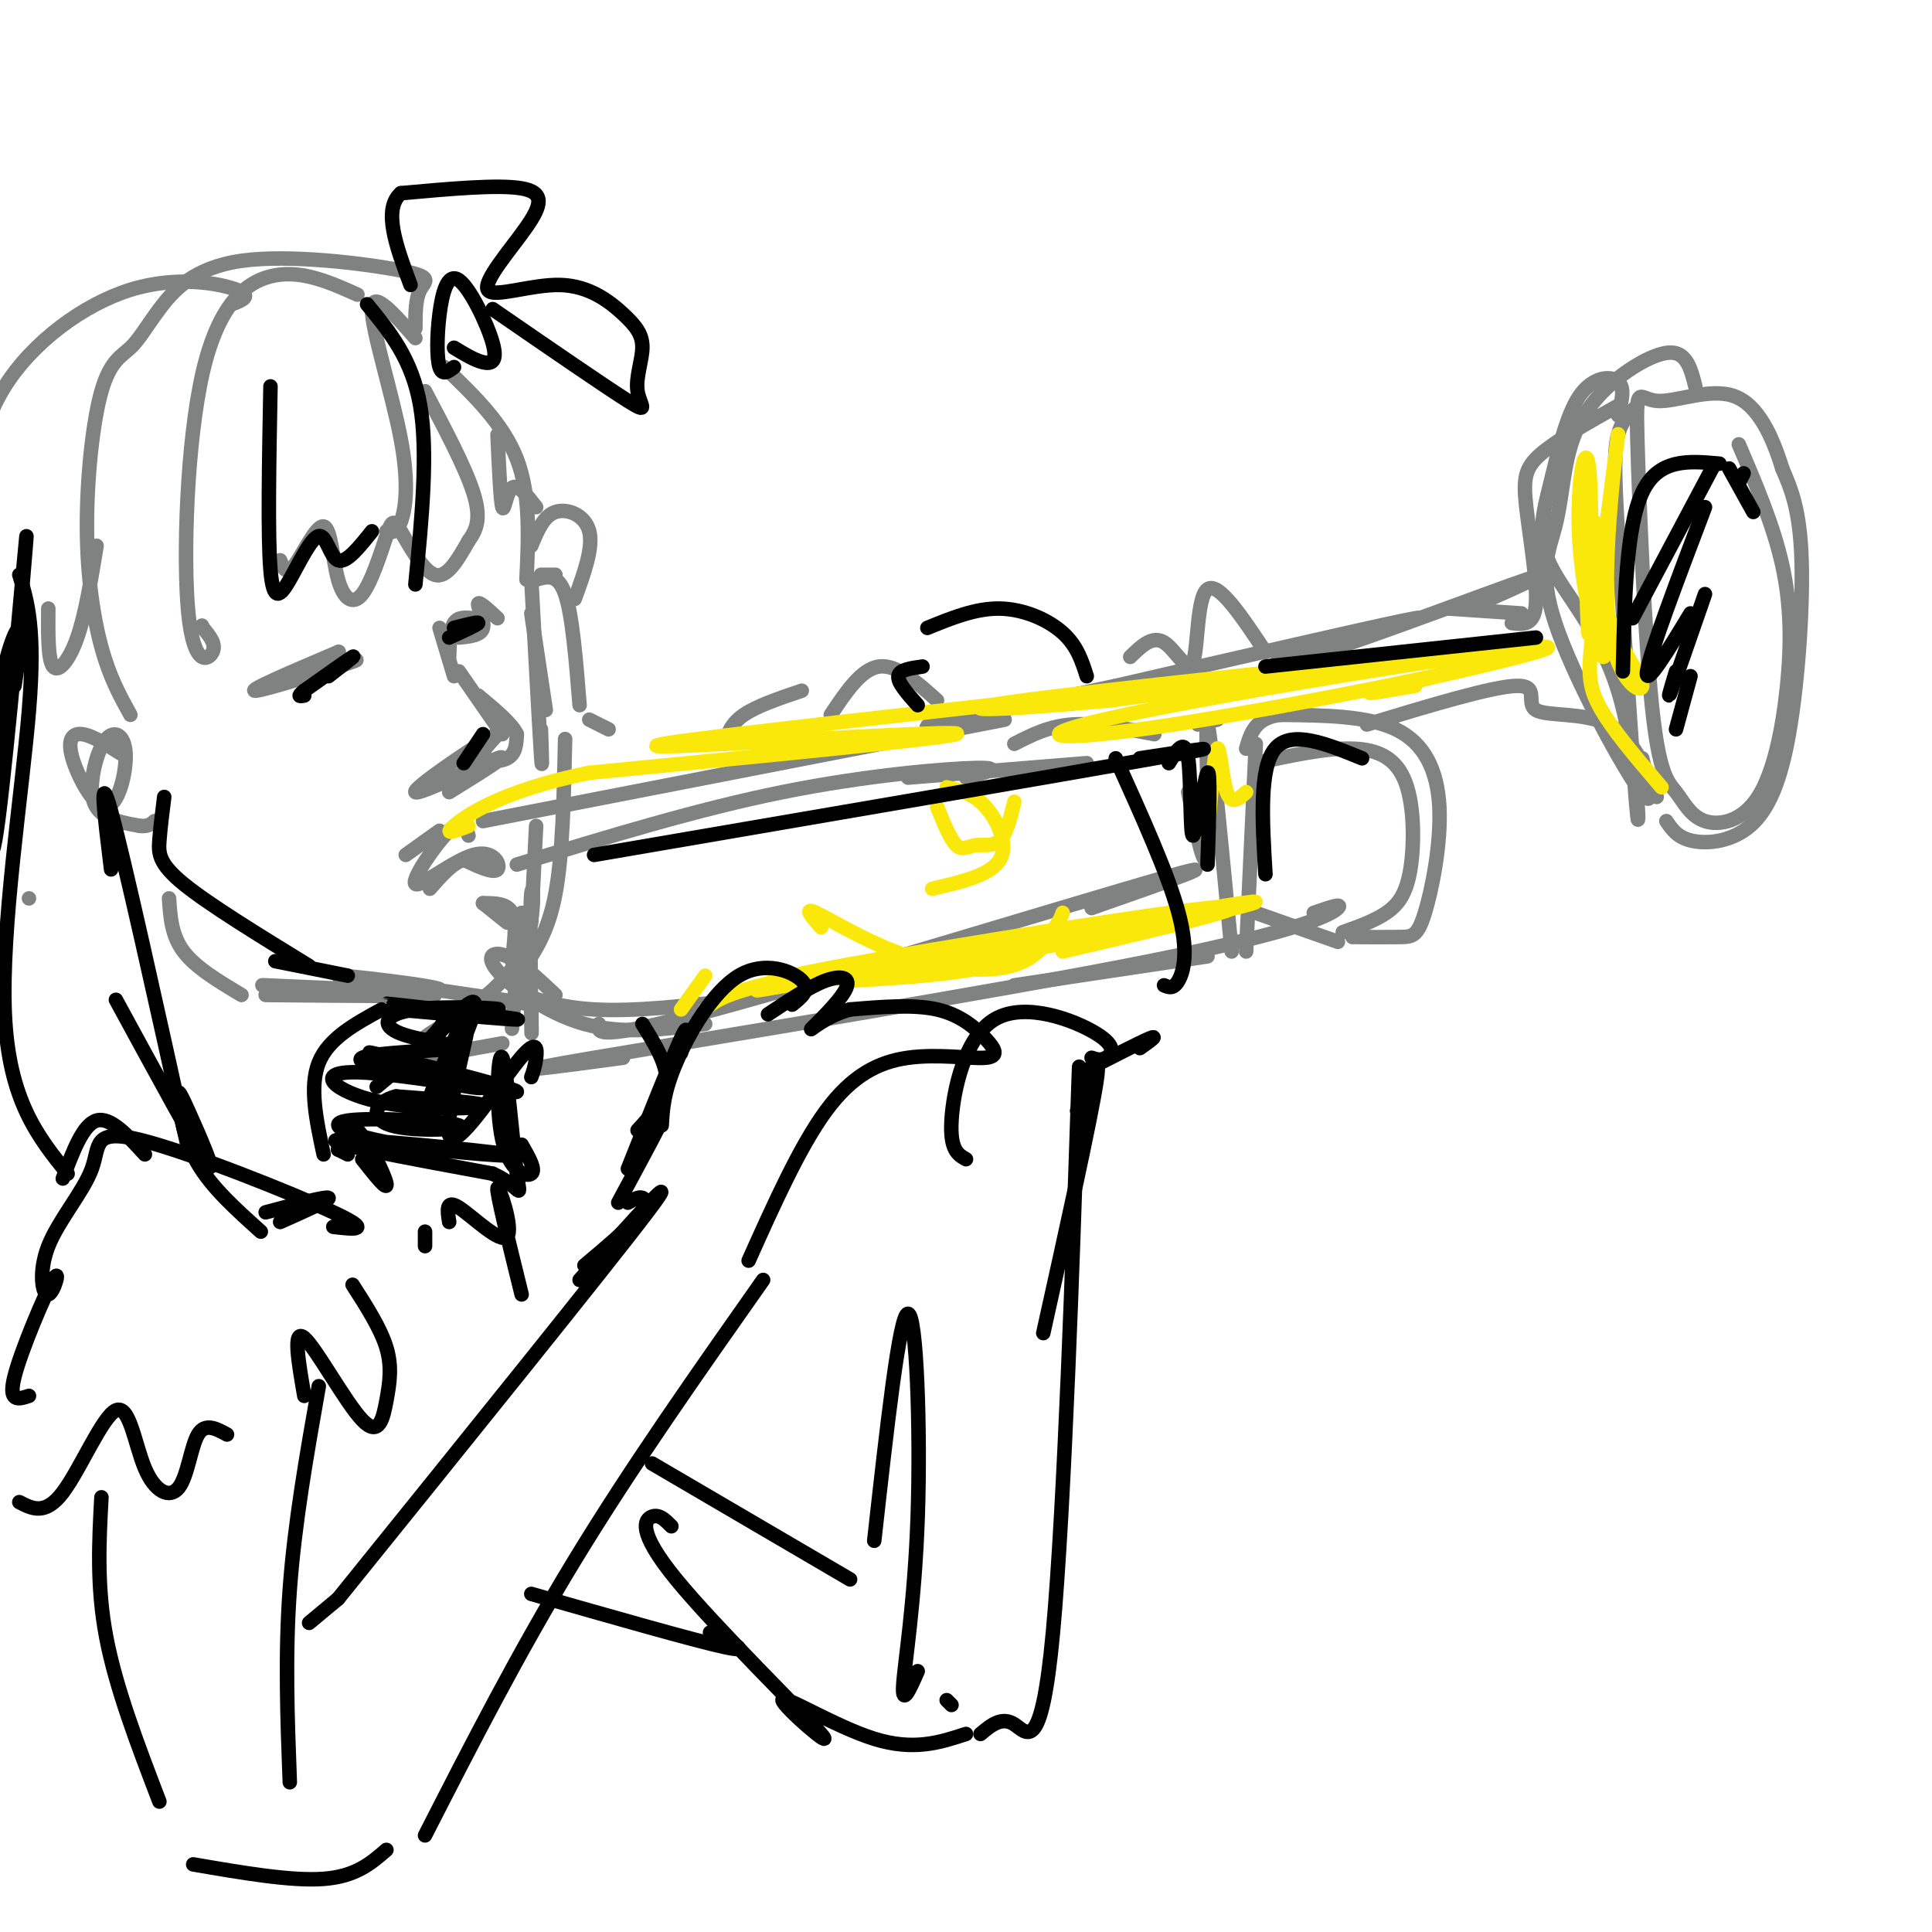<svg viewBox='0 0 400 400' version='1.1' xmlns='http://www.w3.org/2000/svg' xmlns:xlink='http://www.w3.org/1999/xlink'><g fill='none' stroke='#808282' stroke-width='3' stroke-linecap='round' stroke-linejoin='round'><path d='M61,140c7.667,-2.111 15.333,-4.222 12,-3c-3.333,1.222 -17.667,5.778 -20,6c-2.333,0.222 7.333,-3.889 17,-8'/><path d='M70,135c1.167,-0.500 -4.417,2.250 -10,5'/><path d='M95,139c0.000,0.000 9.000,13.000 9,13'/><path d='M104,151c0.000,0.000 -11.000,12.000 -11,12'/><path d='M93,164c6.625,-4.105 13.250,-8.210 10,-7c-3.250,1.210 -16.374,7.736 -17,7c-0.626,-0.736 11.244,-8.733 15,-11c3.756,-2.267 -0.604,1.197 -1,3c-0.396,1.803 3.173,1.944 5,1c1.827,-0.944 1.914,-2.972 2,-5'/><path d='M107,152c-1.000,-2.167 -4.500,-5.083 -8,-8'/><path d='M94,140c0.000,0.000 -3.000,-10.000 -3,-10'/><path d='M93,136c0.083,-2.833 0.167,-5.667 1,-7c0.833,-1.333 2.417,-1.167 4,-1'/><path d='M95,132c2.311,-0.222 4.622,-0.444 5,-2c0.378,-1.556 -1.178,-4.444 -1,-5c0.178,-0.556 2.089,1.222 4,3'/><path d='M91,172c0.000,0.000 -7.000,5.000 -7,5'/><path d='M97,173c-0.585,-1.877 -1.171,-3.754 -4,-1c-2.829,2.754 -7.903,10.140 -7,11c0.903,0.860 7.781,-4.807 12,-6c4.219,-1.193 5.777,2.088 5,3c-0.777,0.912 -3.888,-0.544 -7,-2'/><path d='M96,178c-2.333,0.667 -4.667,3.333 -7,6'/><path d='M100,187c0.000,0.000 5.000,4.000 5,4'/><path d='M100,187c2.500,0.000 5.000,0.000 6,2c1.000,2.000 0.500,6.000 0,10'/><path d='M108,189c0.000,0.000 -2.000,24.000 -2,24'/><path d='M104,216c0.000,0.000 -22.000,4.000 -22,4'/><path d='M91,220c2.230,0.181 4.461,0.363 4,0c-0.461,-0.363 -3.612,-1.270 -6,-2c-2.388,-0.730 -4.013,-1.284 0,-4c4.013,-2.716 13.663,-7.594 18,-15c4.337,-7.406 3.360,-17.340 3,-14c-0.360,3.340 -0.103,19.954 0,26c0.103,6.046 0.051,1.523 0,-3'/><path d='M110,208c-11.018,-2.027 -38.561,-5.595 -40,-6c-1.439,-0.405 23.228,2.352 21,3c-2.228,0.648 -31.351,-0.815 -36,-1c-4.649,-0.185 15.175,0.907 35,2'/><path d='M90,206c0.000,0.333 -17.500,0.167 -35,0'/><path d='M50,206c-4.750,-2.833 -9.500,-5.667 -12,-9c-2.500,-3.333 -2.750,-7.167 -3,-11'/><path d='M25,156c-2.982,-1.875 -5.963,-3.751 -8,-4c-2.037,-0.249 -3.129,1.128 -2,5c1.129,3.872 4.480,10.238 7,10c2.520,-0.238 4.208,-7.080 4,-11c-0.208,-3.920 -2.314,-4.917 -4,-3c-1.686,1.917 -2.954,6.747 -3,10c-0.046,3.253 1.130,4.929 3,6c1.870,1.071 4.435,1.535 7,2'/><path d='M29,171c1.667,0.167 2.333,-0.417 3,-1'/><path d='M110,191c0.000,0.000 1.000,-20.000 1,-20'/><path d='M108,201c2.750,-4.000 5.500,-8.000 7,-16c1.500,-8.000 1.750,-20.000 2,-32'/><path d='M113,147c0.000,0.000 -3.000,-20.000 -3,-20'/><path d='M112,151c0.167,5.083 0.333,10.167 0,5c-0.333,-5.167 -1.167,-20.583 -2,-36'/><path d='M112,119c0.000,0.000 3.000,0.000 3,0'/><path d='M119,124c1.933,-5.311 3.867,-10.622 3,-14c-0.867,-3.378 -4.533,-4.822 -7,-4c-2.467,0.822 -3.733,3.911 -5,7'/><path d='M111,105c-1.911,-2.467 -3.822,-4.933 -5,-4c-1.178,0.933 -1.622,5.267 -2,4c-0.378,-1.267 -0.689,-8.133 -1,-15'/><path d='M109,120c0.417,-8.833 0.833,-17.667 -2,-25c-2.833,-7.333 -8.917,-13.167 -15,-19'/><path d='M86,70c-4.464,-5.095 -8.929,-10.190 -9,-6c-0.071,4.190 4.250,17.667 6,27c1.750,9.333 0.929,14.524 0,17c-0.929,2.476 -1.964,2.238 -3,2'/><path d='M58,116c0.649,1.614 1.298,3.228 3,1c1.702,-2.228 4.458,-8.299 6,-8c1.542,0.299 1.870,6.966 3,11c1.130,4.034 3.063,5.435 5,3c1.937,-2.435 3.880,-8.704 5,-12c1.120,-3.296 1.417,-3.618 3,-1c1.583,2.618 4.452,8.177 7,9c2.548,0.823 4.774,-3.088 7,-7'/><path d='M97,112c1.756,-2.378 2.644,-4.822 1,-10c-1.644,-5.178 -5.822,-13.089 -10,-21'/><path d='M74,61c-5.620,-2.512 -11.241,-5.024 -17,-4c-5.759,1.024 -11.657,5.584 -15,20c-3.343,14.416 -4.131,38.689 -3,50c1.131,11.311 4.180,9.660 5,8c0.820,-1.660 -0.590,-3.330 -2,-5'/><path d='M42,130c-0.333,-0.833 -0.167,-0.417 0,0'/><path d='M86,68c0.002,-3.055 0.005,-6.109 1,-8c0.995,-1.891 2.983,-2.618 -4,-4c-6.983,-1.382 -22.938,-3.419 -33,-2c-10.062,1.419 -14.230,6.293 -17,10c-2.770,3.707 -4.140,6.248 -6,8c-1.860,1.752 -4.210,2.717 -6,9c-1.790,6.283 -3.020,17.884 -3,28c0.020,10.116 1.292,18.747 3,25c1.708,6.253 3.854,10.126 6,14'/><path d='M10,126c-0.044,5.311 -0.089,10.622 1,12c1.089,1.378 3.311,-1.178 5,-6c1.689,-4.822 2.844,-11.911 4,-19'/><path d='M48,63c2.183,-0.853 4.366,-1.707 1,-3c-3.366,-1.293 -12.280,-3.026 -22,0c-9.720,3.026 -20.244,10.811 -26,20c-5.756,9.189 -6.742,19.782 -8,27c-1.258,7.218 -2.788,11.062 -2,23c0.788,11.938 3.894,31.969 7,52'/><path d='M6,186c0.000,0.000 0.000,0.000 0,0'/><path d='M111,120c2.250,-0.667 4.500,-1.333 6,3c1.500,4.333 2.250,13.667 3,23'/><path d='M122,149c0.000,0.000 4.000,2.000 4,2'/><path d='M100,170c0.000,0.000 108.000,-21.000 108,-21'/><path d='M107,179c18.733,-5.733 37.467,-11.467 55,-15c17.533,-3.533 33.867,-4.867 40,-5c6.133,-0.133 2.067,0.933 -2,2'/><path d='M188,161c0.000,0.000 37.000,-3.000 37,-3'/><path d='M210,154c3.583,-1.833 7.167,-3.667 12,-4c4.833,-0.333 10.917,0.833 17,2'/><path d='M248,150c0.000,0.000 4.000,-1.000 4,-1'/><path d='M246,164c1.800,9.000 3.600,18.000 4,12c0.400,-6.000 -0.600,-27.000 0,-26c0.600,1.000 2.800,24.000 5,47'/><path d='M260,154c0.000,0.000 -2.000,43.000 -2,43'/><path d='M260,189c0.000,0.000 17.000,6.000 17,6'/><path d='M278,193c3.263,-1.156 6.526,-2.313 9,-4c2.474,-1.687 4.158,-3.906 5,-9c0.842,-5.094 0.842,-13.064 -1,-18c-1.842,-4.936 -5.526,-6.839 -11,-7c-5.474,-0.161 -12.737,1.419 -20,3'/><path d='M280,194c3.785,0.022 7.569,0.045 10,0c2.431,-0.045 3.507,-0.156 5,-5c1.493,-4.844 3.402,-14.419 3,-22c-0.402,-7.581 -3.115,-13.166 -9,-16c-5.885,-2.834 -14.943,-2.917 -24,-3'/><path d='M265,148c-5.167,0.667 -6.083,3.833 -7,7'/><path d='M283,150c13.036,-3.946 26.071,-7.893 31,-8c4.929,-0.107 1.750,3.625 4,5c2.250,1.375 9.929,0.393 15,3c5.071,2.607 7.536,8.804 10,15'/><path d='M345,170c1.110,1.644 2.220,3.289 5,4c2.780,0.711 7.230,0.490 11,-2c3.770,-2.490 6.861,-7.247 9,-18c2.139,-10.753 3.325,-27.501 3,-38c-0.325,-10.499 -2.163,-14.750 -4,-19'/><path d='M369,97c-1.986,-6.488 -4.951,-13.208 -10,-15c-5.049,-1.792 -12.181,1.343 -16,1c-3.819,-0.343 -4.326,-4.163 -4,8c0.326,12.163 1.485,40.310 3,55c1.515,14.690 3.386,15.923 5,18c1.614,2.077 2.971,4.999 6,6c3.029,1.001 7.729,0.083 11,-5c3.271,-5.083 5.111,-14.330 6,-23c0.889,-8.670 0.825,-16.763 -1,-25c-1.825,-8.237 -5.413,-16.619 -9,-25'/><path d='M351,80c-0.869,-3.464 -1.738,-6.927 -5,-7c-3.262,-0.073 -8.917,3.245 -13,7c-4.083,3.755 -6.594,7.948 -8,13c-1.406,5.052 -1.707,10.962 -3,16c-1.293,5.038 -3.579,9.202 0,20c3.579,10.798 13.023,28.228 17,34c3.977,5.772 2.489,-0.114 1,-6'/><path d='M336,139c0.000,0.000 0.000,-6.000 0,-6'/><path d='M335,86c0.752,-2.855 1.503,-5.711 0,-7c-1.503,-1.289 -5.261,-1.013 -8,3c-2.739,4.013 -4.458,11.763 -6,18c-1.542,6.237 -2.908,10.960 0,17c2.908,6.040 10.091,13.395 14,26c3.909,12.605 4.546,30.458 4,26c-0.546,-4.458 -2.273,-31.229 -4,-58'/><path d='M335,111c-0.800,-13.422 -0.800,-17.978 0,-21c0.800,-3.022 2.400,-4.511 4,-6'/><path d='M335,84c-6.333,3.554 -12.667,7.107 -16,10c-3.333,2.893 -3.667,5.125 -3,11c0.667,5.875 2.333,15.393 2,20c-0.333,4.607 -2.667,4.304 -5,4'/><path d='M315,127c0.000,0.000 -15.000,-1.000 -15,-1'/><path d='M304,126c9.424,-4.156 18.848,-8.313 12,-6c-6.848,2.313 -29.970,11.094 -42,15c-12.030,3.906 -12.970,2.936 -4,0c8.970,-2.936 27.848,-7.839 23,-7c-4.848,0.839 -33.424,7.419 -62,14'/><path d='M231,142c-18.578,4.000 -34.022,7.000 -38,8c-3.978,1.000 3.511,0.000 11,-1'/><path d='M262,135c-4.869,-7.327 -9.738,-14.655 -12,-13c-2.262,1.655 -1.917,12.292 -3,15c-1.083,2.708 -3.595,-2.512 -6,-4c-2.405,-1.488 -4.702,0.756 -7,3'/><path d='M194,145c-4.167,-3.750 -8.333,-7.500 -12,-7c-3.667,0.500 -6.833,5.250 -10,10'/><path d='M166,143c-4.667,1.583 -9.333,3.167 -12,5c-2.667,1.833 -3.333,3.917 -4,6'/><path d='M250,198c0.000,0.000 -40.000,6.000 -40,6'/><path d='M272,189c3.065,-1.071 6.131,-2.143 5,-1c-1.131,1.143 -6.458,4.500 -39,11c-32.542,6.500 -92.298,16.143 -115,20c-22.702,3.857 -8.351,1.929 6,0'/><path d='M226,188c15.600,-5.467 31.200,-10.933 14,-6c-17.200,4.933 -67.200,20.267 -92,27c-24.800,6.733 -24.400,4.867 -24,3'/><path d='M115,206c-3.613,-3.393 -7.226,-6.786 -10,-8c-2.774,-1.214 -4.708,-0.250 -2,3c2.708,3.250 10.060,8.786 18,11c7.940,2.214 16.470,1.107 25,0'/><path d='M110,203c-2.378,0.356 -4.756,0.711 -3,2c1.756,1.289 7.644,3.511 16,4c8.356,0.489 19.178,-0.756 30,-2'/></g>
<g fill='none' stroke='#fae80b' stroke-width='3' stroke-linecap='round' stroke-linejoin='round'><path d='M328,97c0.319,18.439 0.638,36.877 1,34c0.362,-2.877 0.767,-27.070 0,-34c-0.767,-6.930 -2.707,3.404 -2,15c0.707,11.596 4.059,24.456 5,24c0.941,-0.456 -0.530,-14.228 -2,-28'/><path d='M330,108c-0.468,-1.544 -0.639,8.594 2,17c2.639,8.406 8.089,15.078 8,17c-0.089,1.922 -5.716,-0.906 -7,-14c-1.284,-13.094 1.776,-36.456 2,-38c0.224,-1.544 -2.388,18.728 -5,39'/><path d='M330,129c-1.133,9.089 -1.467,12.311 1,17c2.467,4.689 7.733,10.844 13,17'/><path d='M293,142c-7.442,1.278 -14.885,2.556 -4,0c10.885,-2.556 40.096,-8.947 29,-8c-11.096,0.947 -62.500,9.233 -85,14c-22.500,4.767 -16.096,6.014 10,2c26.096,-4.014 71.885,-13.290 73,-15c1.115,-1.710 -42.442,4.145 -86,10'/><path d='M230,145c-23.015,2.166 -37.553,2.581 -18,0c19.553,-2.581 73.195,-8.158 64,-7c-9.195,1.158 -81.228,9.053 -115,13c-33.772,3.947 -29.285,3.947 -11,3c18.285,-0.947 50.367,-2.842 48,-2c-2.367,0.842 -39.184,4.421 -76,8'/><path d='M122,160c-18.178,3.689 -25.622,8.911 -28,11c-2.378,2.089 0.311,1.044 3,0'/><path d='M220,197c23.026,-5.382 46.052,-10.764 30,-9c-16.052,1.764 -71.182,10.674 -86,14c-14.818,3.326 10.678,1.067 41,-4c30.322,-5.067 65.471,-12.941 52,-11c-13.471,1.941 -75.563,13.697 -94,17c-18.437,3.303 6.782,-1.849 32,-7'/><path d='M195,197c17.798,-3.226 46.292,-7.792 41,-7c-5.292,0.792 -44.369,6.940 -65,11c-20.631,4.060 -22.815,6.030 -25,8'/><path d='M250,173c0.711,-8.600 1.422,-17.200 2,-18c0.578,-0.800 1.022,6.200 2,9c0.978,2.800 2.489,1.400 4,0'/><path d='M210,166c-0.798,3.315 -1.595,6.631 -3,8c-1.405,1.369 -3.417,0.792 -5,1c-1.583,0.208 -2.738,1.202 -4,0c-1.262,-1.202 -2.631,-4.601 -4,-8'/><path d='M196,163c2.733,0.600 5.467,1.200 8,4c2.533,2.800 4.867,7.800 3,11c-1.867,3.200 -7.933,4.600 -14,6'/><path d='M170,192c-1.916,-2.159 -3.832,-4.317 -1,-3c2.832,1.317 10.411,6.110 19,9c8.589,2.890 18.189,3.878 24,1c5.811,-2.878 7.834,-9.621 8,-10c0.166,-0.379 -1.524,5.606 -9,9c-7.476,3.394 -20.738,4.197 -34,5'/><path d='M146,202c0.000,0.000 -5.000,7.000 -5,7'/></g>
<g fill='none' stroke='#000000' stroke-width='3' stroke-linecap='round' stroke-linejoin='round'><path d='M236,157c10.917,-1.667 21.833,-3.333 3,0c-18.833,3.333 -67.417,11.667 -116,20'/><path d='M242,158c1.667,-2.732 3.333,-5.464 4,-1c0.667,4.464 0.333,16.125 1,16c0.667,-0.125 2.333,-12.036 3,-13c0.667,-0.964 0.333,9.018 0,19'/><path d='M262,181c-0.667,-11.000 -1.333,-22.000 2,-26c3.333,-4.000 10.667,-1.000 18,2'/><path d='M318,132c0.000,0.000 -56.000,6.000 -56,6'/><path d='M336,139c0.333,-14.917 0.667,-29.833 4,-37c3.333,-7.167 9.667,-6.583 16,-6'/><path d='M358,97c0.000,0.000 5.000,9.000 5,9'/><path d='M360,100c0.000,0.000 1.000,-2.000 1,-2'/><path d='M355,96c0.000,0.000 -17.000,32.000 -17,32'/><path d='M353,105c-5.750,15.167 -11.500,30.333 -12,34c-0.500,3.667 4.250,-4.167 9,-12'/><path d='M353,123c-3.000,8.667 -6.000,17.333 -7,20c-1.000,2.667 0.000,-0.667 1,-4'/><path d='M350,140c0.000,0.000 -3.000,11.000 -3,11'/><path d='M79,209c-5.500,3.000 -11.000,6.000 -13,11c-2.000,5.000 -0.500,12.000 1,19'/><path d='M70,238c0.000,0.000 2.000,1.000 2,1'/><path d='M70,238c0.911,-3.022 1.822,-6.044 4,-4c2.178,2.044 5.622,9.156 6,11c0.378,1.844 -2.311,-1.578 -5,-5'/><path d='M24,207c8.411,15.474 16.823,30.947 19,34c2.177,3.053 -1.880,-6.316 -4,-11c-2.120,-4.684 -2.301,-4.684 -2,-2c0.301,2.684 1.086,8.053 4,13c2.914,4.947 7.957,9.474 13,14'/><path d='M55,251c6.250,-1.667 12.500,-3.333 13,-3c0.500,0.333 -4.750,2.667 -10,5'/><path d='M69,254c4.298,0.509 8.596,1.018 0,-3c-8.596,-4.018 -30.084,-12.565 -40,-15c-9.916,-2.435 -8.258,1.240 -10,6c-1.742,4.760 -6.884,10.604 -9,16c-2.116,5.396 -1.206,10.343 0,10c1.206,-0.343 2.709,-5.977 1,-3c-1.709,2.977 -6.631,14.565 -8,20c-1.369,5.435 0.816,4.718 3,4'/><path d='M4,311c2.689,1.388 5.379,2.776 9,-2c3.621,-4.776 8.175,-15.716 11,-17c2.825,-1.284 3.922,7.089 6,12c2.078,4.911 5.136,6.361 7,4c1.864,-2.361 2.532,-8.532 4,-11c1.468,-2.468 3.734,-1.234 6,0'/><path d='M63,289c-1.219,-7.051 -2.437,-14.102 0,-12c2.437,2.102 8.530,13.357 12,17c3.470,3.643 4.319,-0.327 5,-4c0.681,-3.673 1.195,-7.049 0,-11c-1.195,-3.951 -4.097,-8.475 -7,-13'/><path d='M66,287c-2.500,14.167 -5.000,28.333 -6,42c-1.000,13.667 -0.500,26.833 0,40'/><path d='M21,310c-0.500,9.250 -1.000,18.500 1,29c2.000,10.500 6.500,22.250 11,34'/><path d='M40,386c10.167,1.750 20.333,3.500 27,3c6.667,-0.500 9.833,-3.250 13,-6'/><path d='M88,380c9.667,-18.917 19.333,-37.833 31,-57c11.667,-19.167 25.333,-38.583 39,-58'/><path d='M155,261c5.309,-11.837 10.618,-23.674 16,-31c5.382,-7.326 10.837,-10.143 17,-11c6.163,-0.857 13.033,0.244 16,0c2.967,-0.244 2.029,-1.835 0,-4c-2.029,-2.165 -5.151,-4.904 -10,-6c-4.849,-1.096 -11.424,-0.548 -18,0'/><path d='M176,209c-5.046,1.337 -8.662,4.678 -8,4c0.662,-0.678 5.601,-5.375 7,-8c1.399,-2.625 -0.743,-3.179 -4,-2c-3.257,1.179 -7.628,4.089 -12,7'/><path d='M164,208c1.946,-1.542 3.893,-3.083 2,-5c-1.893,-1.917 -7.625,-4.208 -13,-1c-5.375,3.208 -10.393,11.917 -13,18c-2.607,6.083 -2.804,9.542 -3,13'/><path d='M141,218c0.917,-3.500 1.833,-7.000 0,-3c-1.833,4.000 -6.417,15.500 -11,27'/><path d='M134,237c1.500,-2.500 3.000,-5.000 2,-3c-1.000,2.000 -4.500,8.500 -8,15'/><path d='M130,249c1.133,-0.644 2.267,-1.289 3,-1c0.733,0.289 1.067,1.511 -1,4c-2.067,2.489 -6.533,6.244 -11,10'/><path d='M120,265c11.167,-12.500 22.333,-25.000 14,-14c-8.333,11.000 -36.167,45.500 -64,80'/><path d='M70,331c0.000,0.000 -6.000,5.000 -6,5'/><path d='M241,204c0.978,0.422 1.956,0.844 3,-1c1.044,-1.844 2.156,-5.956 0,-14c-2.156,-8.044 -7.578,-20.022 -13,-32'/><path d='M225,140c-1.000,-3.156 -2.000,-6.311 -5,-9c-3.000,-2.689 -8.000,-4.911 -13,-5c-5.000,-0.089 -10.000,1.956 -15,4'/><path d='M191,138c-2.417,0.333 -4.833,0.667 -5,2c-0.167,1.333 1.917,3.667 4,6'/><path d='M236,217c2.000,-1.417 4.000,-2.833 2,-2c-2.000,0.833 -8.000,3.917 -14,7'/><path d='M226,219c0.935,0.321 1.869,0.641 3,0c1.131,-0.641 2.458,-2.244 -2,-5c-4.458,-2.756 -14.700,-6.665 -21,-3c-6.300,3.665 -8.657,14.904 -9,21c-0.343,6.096 1.329,7.048 3,8'/><path d='M223,230c2.583,-6.833 5.167,-13.667 4,-6c-1.167,7.667 -6.083,29.833 -11,52'/><path d='M223,236c0.369,-12.589 0.738,-25.179 0,-3c-0.738,22.179 -2.583,79.125 -5,105c-2.417,25.875 -5.405,20.679 -8,19c-2.595,-1.679 -4.798,0.161 -7,2'/><path d='M181,319c2.625,-23.554 5.250,-47.107 7,-47c1.750,0.107 2.625,23.875 2,42c-0.625,18.125 -2.750,30.607 -3,35c-0.250,4.393 1.375,0.696 3,-3'/><path d='M196,352c0.000,0.000 1.000,1.000 1,1'/><path d='M200,359c-5.405,1.772 -10.809,3.544 -19,1c-8.191,-2.544 -19.167,-9.406 -19,-8c0.167,1.406 11.478,11.078 8,7c-3.478,-4.078 -21.744,-21.906 -30,-32c-8.256,-10.094 -6.502,-12.456 -5,-13c1.502,-0.544 2.751,0.728 4,2'/><path d='M176,327c0.000,0.000 -41.000,-24.000 -41,-24'/><path d='M108,268c-2.625,-10.625 -5.250,-21.250 -5,-22c0.250,-0.750 3.375,8.375 2,10c-1.375,1.625 -7.250,-4.250 -10,-6c-2.750,-1.750 -2.375,0.625 -2,3'/><path d='M147,338c4.583,2.167 9.167,4.333 3,3c-6.167,-1.333 -23.083,-6.167 -40,-11'/><path d='M88,258c0.000,0.000 0.000,-3.000 0,-3'/><path d='M68,140c2.917,-2.250 5.833,-4.500 5,-4c-0.833,0.500 -5.417,3.750 -10,7'/><path d='M63,143c-1.667,1.333 -0.833,1.167 0,1'/><path d='M93,132c2.917,-1.333 5.833,-2.667 6,-3c0.167,-0.333 -2.417,0.333 -5,1'/><path d='M100,152c0.000,0.000 -4.000,6.000 -4,6'/><path d='M56,80c-0.292,15.512 -0.584,31.024 0,38c0.584,6.976 2.043,5.416 4,2c1.957,-3.416 4.411,-8.689 6,-9c1.589,-0.311 2.311,4.340 4,5c1.689,0.660 4.344,-2.670 7,-6'/><path d='M86,121c1.333,-13.667 2.667,-27.333 1,-37c-1.667,-9.667 -6.333,-15.333 -11,-21'/><path d='M94,72c2.128,1.293 4.256,2.586 6,3c1.744,0.414 3.103,-0.052 2,-4c-1.103,-3.948 -4.667,-11.378 -7,-13c-2.333,-1.622 -3.436,2.563 -4,7c-0.564,4.437 -0.590,9.125 0,11c0.590,1.875 1.795,0.938 3,0'/><path d='M102,64c11.652,8.025 23.304,16.051 28,19c4.696,2.949 2.435,0.823 2,-2c-0.435,-2.823 0.954,-6.342 1,-9c0.046,-2.658 -1.252,-4.455 -4,-7c-2.748,-2.545 -6.946,-5.840 -13,-6c-6.054,-0.160 -13.963,2.813 -15,1c-1.037,-1.813 4.798,-8.411 8,-13c3.202,-4.589 3.772,-7.168 -1,-8c-4.772,-0.832 -14.886,0.084 -25,1'/><path d='M83,40c-3.833,3.333 -0.917,11.167 2,19'/><path d='M34,165c-0.400,3.178 -0.800,6.356 -1,9c-0.200,2.644 -0.200,4.756 5,9c5.200,4.244 15.600,10.622 26,17'/><path d='M57,199c0.000,0.000 15.000,3.000 15,3'/><path d='M4,119c1.689,5.556 3.378,11.111 2,28c-1.378,16.889 -5.822,45.111 -5,63c0.822,17.889 6.911,25.444 13,33'/><path d='M13,244c2.083,-5.583 4.167,-11.167 7,-12c2.833,-0.833 6.417,3.083 10,7'/><path d='M3,142c0.939,-6.126 1.879,-12.252 1,-12c-0.879,0.252 -3.576,6.882 -5,20c-1.424,13.118 -1.576,32.724 0,24c1.576,-8.724 4.879,-45.778 6,-58c1.121,-12.222 0.061,0.389 -1,13'/><path d='M133,212c2.583,4.167 5.167,8.333 5,12c-0.167,3.667 -3.083,6.833 -6,10'/><path d='M110,223c0.389,-1.082 0.778,-2.163 1,-4c0.222,-1.837 0.276,-4.429 -4,1c-4.276,5.429 -12.880,18.880 -14,15c-1.120,-3.880 5.246,-25.092 4,-25c-1.246,0.092 -10.105,21.486 -10,23c0.105,1.514 9.173,-16.853 11,-23c1.827,-6.147 -3.586,-0.073 -9,6'/><path d='M89,216c-4.584,3.561 -11.544,9.464 -11,9c0.544,-0.464 8.593,-7.296 12,-11c3.407,-3.704 2.171,-4.282 -2,-5c-4.171,-0.718 -11.277,-1.578 -6,-1c5.277,0.578 22.936,2.594 25,3c2.064,0.406 -11.468,-0.797 -25,-2'/><path d='M82,209c1.798,-0.240 18.794,0.160 21,0c2.206,-0.160 -10.379,-0.880 -17,0c-6.621,0.880 -7.280,3.360 -3,5c4.280,1.640 13.498,2.442 11,3c-2.498,0.558 -16.714,0.874 -19,2c-2.286,1.126 7.357,3.063 17,5'/><path d='M92,224c5.605,1.292 11.116,2.021 5,0c-6.116,-2.021 -23.860,-6.792 -20,-6c3.860,0.792 29.324,7.149 30,8c0.676,0.851 -23.437,-3.803 -33,-4c-9.563,-0.197 -4.575,4.062 4,6c8.575,1.938 20.736,1.554 22,1c1.264,-0.554 -8.368,-1.277 -18,-2'/><path d='M82,227c-4.244,1.015 -5.855,4.553 -1,6c4.855,1.447 16.177,0.802 14,0c-2.177,-0.802 -17.851,-1.762 -23,-1c-5.149,0.762 0.228,3.245 11,5c10.772,1.755 26.939,2.780 22,2c-4.939,-0.780 -30.982,-3.366 -35,-3c-4.018,0.366 13.991,3.683 32,7'/><path d='M102,243c6.238,2.780 5.832,6.231 5,0c-0.832,-6.231 -2.089,-22.144 -3,-24c-0.911,-1.856 -1.476,10.347 0,17c1.476,6.653 4.993,7.758 6,7c1.007,-0.758 -0.497,-3.379 -2,-6'/><path d='M23,180c-1.333,-10.833 -2.667,-21.667 0,-12c2.667,9.667 9.333,39.833 16,70'/></g>
</svg>